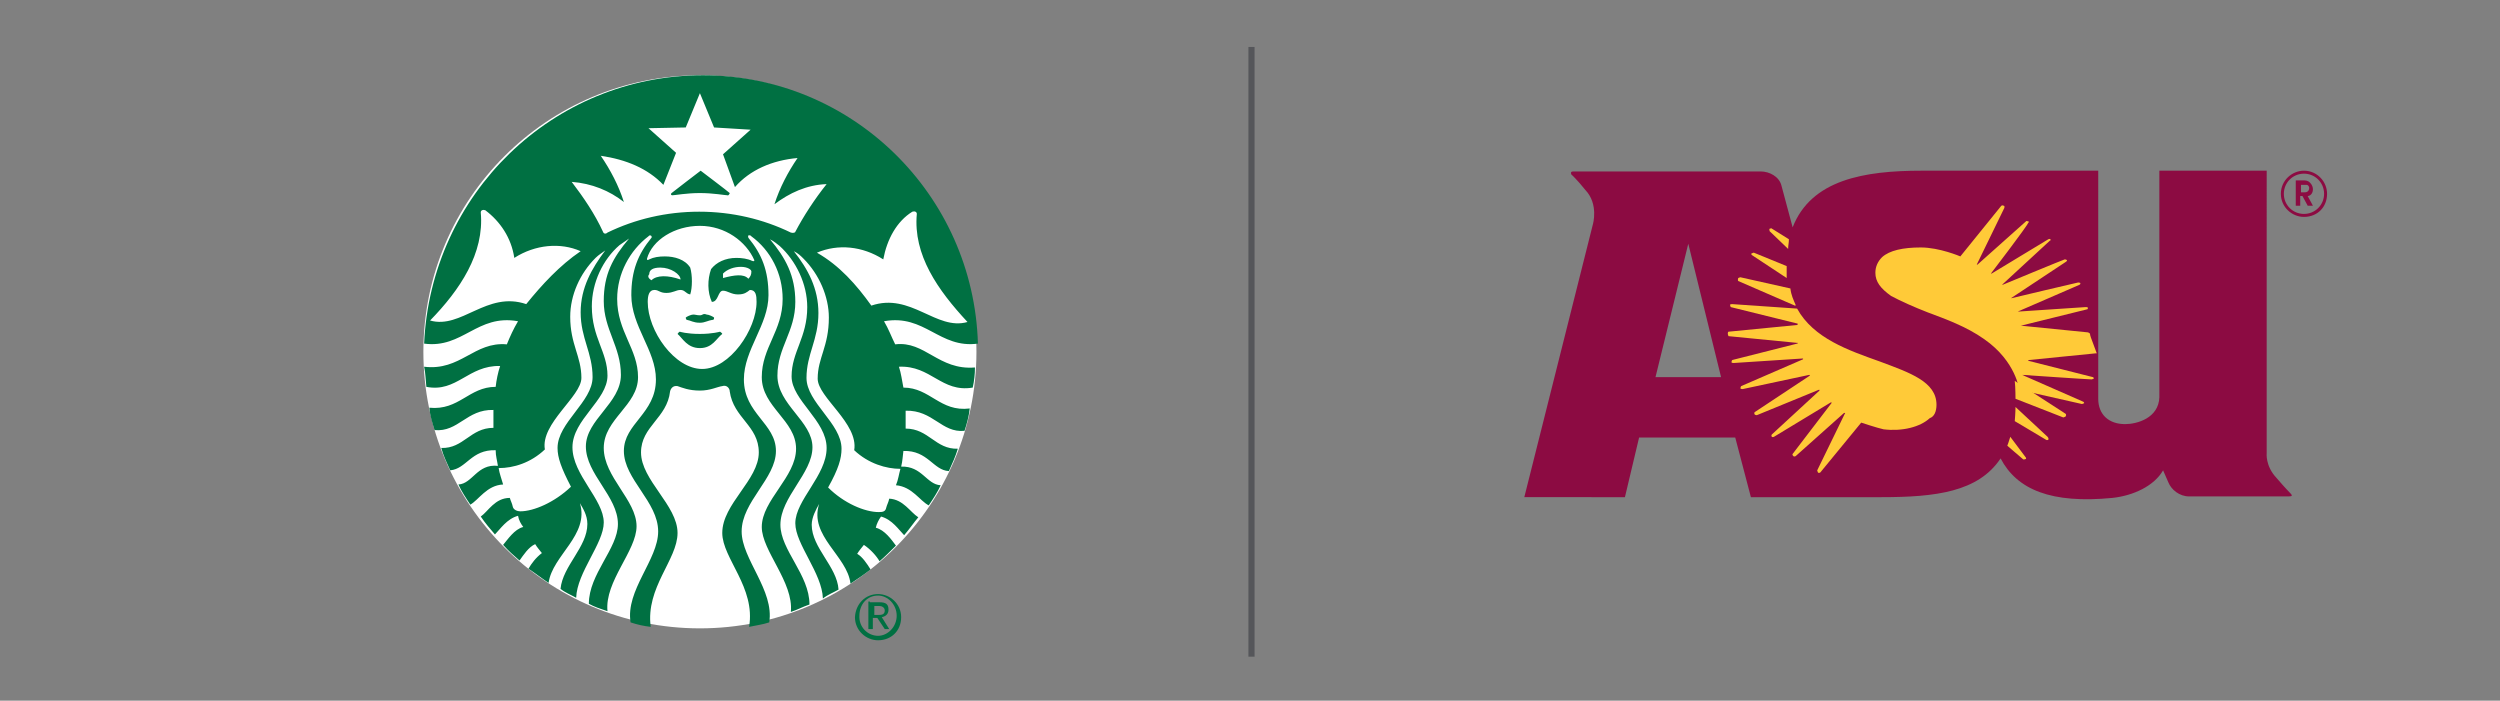 <?xml version="1.0" encoding="utf-8"?>
<!-- Generator: Adobe Illustrator 21.0.0, SVG Export Plug-In . SVG Version: 6.00 Build 0)  -->
<svg version="1.1" id="Layer_1" xmlns="http://www.w3.org/2000/svg" xmlns:xlink="http://www.w3.org/1999/xlink" x="0px" y="0px"
	 viewBox="0 0 335.4 94" style="enable-background:new 0 0 335.4 94;" xml:space="preserve">
<rect x="0" y="0" width="335.4" height="94" fill="#808080" stroke="none"/>
<style type="text/css">
	.st0{fill:#8C0B42;}
	.st1{fill:#FFCA38;}
	.st2{fill:none;stroke:#55565A;stroke-width:0.826;stroke-miterlimit:10;}
	.st3{fill:none;}
	.st4{fill:#FFFFFF;}
	.st5{fill:#007042;}
</style>
<title>Artboard 1</title>
<g>
	<g>
		<path class="st0" d="M307.3,66.2c0,0-0.7-0.7-1.9-2.1c-1.5-1.6-1.3-3.3-1.3-3.3V22.9h-14.4v30.4c-0.1,2.8-3,3.6-4.6,3.6
			c-2.2,0-3.6-1.3-3.6-3.4V22.9h-13.9l0,0c-3.3,0-5.8,0-9.8,0c-7.7,0-14.8,1.2-17.3,7.6l-1.5-5.6c-0.3-1.2-1.6-1.9-2.8-1.9h-25.1
			c-0.3,0-0.4,0.1-0.3,0.4c0,0,0.7,0.6,1.9,2.1c1.8,1.9,1,4.6,1,4.6l-9.2,36.6H218l1.9-8h12.9l2.1,8h13.6c1.3,0,2.7,0,3.9,0
			c7.3,0,13-0.7,16-5.2c2.2,4.2,6.8,6.1,15,5.3c2.8-0.3,5.6-1.6,6.8-3.7l0.7,1.6c0.4,1,1.5,1.9,2.8,1.9H307
			C307.5,66.6,307.6,66.5,307.3,66.2 M222.1,50.6l4.4-17.9l4.4,17.9H222.1z"/>
		<path class="st1" d="M237.4,30.7c0,0-0.1,0.1,0,0.1V31l2.5,2.4l0,0l0,0l0,0v-0.1c0-0.4,0.1-0.7,0.1-1.2l0,0l0,0l-2.4-1.5
			C237.7,30.7,237.5,30.6,237.4,30.7"/>
		<path class="st1" d="M235,34.2l4.7,3.1l0,0l0,0l0,0l0,0c0-0.4,0-1,0-1.5l0,0v-0.1l0,0l-4.4-1.8c0,0-0.1,0-0.3,0.1
			C234.9,34,235,34.2,235,34.2"/>
		<path class="st1" d="M233.2,37.7l7.6,3.3h0.1l0,0l0,0v-0.1c-0.3-0.7-0.6-1.3-0.7-2.2l0,0l0,0l-6.7-1.5c0,0-0.1,0-0.3,0.1
			C233.1,37.6,233.2,37.7,233.2,37.7"/>
		<path class="st1" d="M259.8,54.3c0-3.1-3.6-4.3-7.6-5.8c-4.2-1.5-8.9-3.1-11.1-7.1l0,0l0,0l-8.7-0.6c0,0-0.3,0-0.3,0.1
			c0,0.1,0.1,0.3,0.1,0.3l8.9,2.2c0,0,0.1,0,0.1,0.1l-0.1,0.1l-9.2,0.9c0,0-0.1,0-0.1,0.3c0,0.1,0.1,0.3,0.1,0.3l9.2,0.9h0.1
			c0,0.1-0.1,0.1-0.1,0.1l-8.7,2.2c0,0-0.1,0.1-0.1,0.3c0,0.1,0.3,0.1,0.3,0.1l9.2-0.6h0.1c0,0.1,0,0.1,0,0.1l-8.3,3.6
			c0,0-0.1,0.1-0.1,0.3c0,0.1,0.3,0.1,0.3,0.1l8.9-1.9h0.1v0.1l-7.4,4.9c0,0-0.1,0.1,0,0.3c0.1,0.1,0.3,0.1,0.3,0.1l8.3-3.4h0.1v0.1
			l-6.4,5.9c0,0-0.1,0.1,0,0.3c0.1,0.1,0.3,0,0.3,0l7.6-4.6h0.1c0.1,0,0,0.1,0,0.1l-5.2,6.8c0,0-0.1,0.1,0.1,0.3
			c0.1,0.1,0.3,0,0.3,0l6.5-5.8h0.1c0.1,0,0,0.1,0,0.1l-3.7,7.6c0,0,0,0.1,0.1,0.3c0.1,0.1,0.3,0,0.3,0l5.5-6.7c0,0,2.1,0.7,3,0.9
			c2.5,0.3,4.9-0.3,6.2-1.5C259.5,55.9,259.8,55.2,259.8,54.3"/>
		<path class="st1" d="M271.8,61.4l-2.1-2.8c-0.1,0.4-0.4,1.2-0.4,1.2l2.1,1.8c0,0,0.1,0.1,0.3,0C271.9,61.6,271.8,61.4,271.8,61.4"
			/>
		<path class="st1" d="M274.7,58.6l-4.3-4c0,0.7-0.1,1.9-0.1,1.9l4.2,2.5c0,0,0.1,0.1,0.3,0C274.9,58.8,274.7,58.6,274.7,58.6"/>
		<path class="st1" d="M277.1,55.5l-6.8-4.4c0.1,0.9,0.1,2.4,0.1,2.4l6.4,2.5c0,0,0.1,0,0.3-0.1C277.3,55.6,277.1,55.5,277.1,55.5"
			/>
		<path class="st1" d="M280.4,44.8c0,0,0-0.1-0.1-0.1c-0.1,0-0.1-0.1-0.1-0.1l-9-0.9l0,0h-0.1l0,0l0,0l0,0l8.9-2.2
			c0,0,0.1,0,0.1-0.1v-0.1c0-0.1-0.1-0.1-0.3-0.1s-9,0.6-9,0.6l0,0h-0.1l0,0l0,0l8.3-3.6c0,0,0,0,0.1-0.1v-0.1
			c0-0.1-0.3-0.1-0.3-0.1c-0.1,0-8.9,2.1-8.9,2.1l0,0h-0.1l0,0l0,0l0,0l7.4-4.9l0.1-0.1v-0.1c-0.1-0.1-0.3-0.1-0.3-0.1
			c-0.1,0-8.3,3.4-8.3,3.4l0,0h-0.1l0,0l0,0l0,0l6.4-5.9c0,0,0.1,0,0.1-0.1v-0.1c-0.1-0.1-0.3,0-0.3,0l-7.6,4.6l0,0l0,0h-0.1l0,0
			l0,0l0,0l0,0c0,0,4.9-6.4,5-6.8l0.1-0.1c0,0,0-0.1-0.1-0.1c0,0-0.3-0.1-0.3,0c-0.1,0.1-6.5,5.8-6.5,5.8l0,0h-0.1l0,0l0,0l0,0
			l3.7-7.6c0,0,0.1-0.3-0.1-0.3c-0.1-0.1-0.3,0-0.3,0l-5.5,6.8c0,0-2.8-1.2-5.3-1.2c-2.4,0-4.2,0.4-5.2,1.3
			c-0.6,0.6-0.9,1.3-0.9,2.1c0,1.2,0.7,2.1,2.1,3.1c1.3,0.7,3.1,1.5,4.9,2.2c2.4,0.9,5.2,1.9,7.6,3.6c4.3,3,4.7,6.8,4.7,6.8l8.4,1.9
			c0,0,0.1,0,0.3-0.1v-0.1l-0.1-0.1l-8.2-3.6l0,0l0,0l0,0c0,0,0,0,0.1,0l0,0c0,0,8.7,0.6,9.2,0.6c0,0,0.1,0,0.3-0.1v-0.1l-0.1-0.1
			l-8.7-2.2l0,0l0,0l0,0c0,0,0-0.1,0.1-0.1l0,0l9-0.9h0.1C280.4,45,280.4,45,280.4,44.8"/>
		<path class="st0" d="M309.1,28.7c-1.5,0-2.7-1.2-2.7-2.7s1.2-2.7,2.7-2.7c1.5,0,2.7,1.2,2.7,2.7C311.8,27.5,310.6,28.7,309.1,28.7
			 M309.1,22.9c-1.6,0-3.1,1.3-3.1,3.1s1.5,3.1,3.1,3.1c1.8,0,3.1-1.3,3.1-3.1C312.2,24.4,310.9,22.9,309.1,22.9z M307.9,24.2h1
			c0.4,0,0.7,0,1,0.3c0.1,0.1,0.4,0.4,0.4,0.9c0,0.6-0.4,0.9-0.7,0.9l0.7,1.3h-0.7l-0.7-1.3h-0.3v1.3h-0.6v-3.4H307.9z M308.7,24.8
			v1h0.1c0.1,0,0.3,0,0.4,0s0.6,0,0.6-0.6c0,0,0-0.3-0.3-0.4c-0.1,0-0.3,0-0.7,0C308.8,24.8,308.7,24.8,308.7,24.8z"/>
	</g>
	<line class="st2" x1="167.9" y1="88.1" x2="167.9" y2="6.3"/>
	<g>
		<g>
			<g>
				<path class="st3" d="M64.1,55.4l-0.6-3.9l0,0l-0.3,4l-0.9,0.1l-1.6-3.7l0,0l0.7,3.9l-1.2,0.1l-1-5.6l1.6-0.3l1.5,3.6l0,0
					l0.3-3.9l1.8-0.3l1,5.6L64.1,55.4z"/>
				<path class="st3" d="M68.8,54.5l-0.4-1l-1.3,0.3v1l-1.3,0.3l0.4-5.9l1.6-0.3l2.4,5.5L68.8,54.5z M67.2,50.2L67.2,50.2l-0.1,2.5
					l1-0.1L67.2,50.2z"/>
				<path class="st3" d="M72.2,49.4c-0.3-0.1-0.6-0.3-0.7-0.1c-0.3,0-0.6,0.3-0.4,0.7c0,0.3,0.3,0.4,0.9,0.6
					c0.6,0.1,1.3,0.4,1.5,1.5c0.1,1.2-0.4,1.9-1.5,2.2c-0.7,0.1-1.3,0-1.8-0.3l0.4-1c0.3,0.1,0.6,0.3,1,0.3c0.3,0,0.4-0.3,0.4-0.7
					c0-0.3-0.3-0.4-0.9-0.6c-0.7-0.1-1.2-0.4-1.5-1.5c-0.1-1.2,0.6-1.9,1.5-2.1c0.6-0.1,1.2,0,1.5,0.3L72.2,49.4z"/>
				<path class="st3" d="M75.2,48.7l0.7,4.6l-1.2,0.1L74,48.8L73,49l-0.1-1l3.3-0.6l0.1,1L75.2,48.7z"/>
				<path class="st3" d="M77.6,53l-1-5.6l2.7-0.4l0.1,1.2l-1.5,0.3l0.1,1l1.3-0.3l0.1,1l-1.3,0.3l0.1,1.2l1.6-0.3l0.1,1.2L77.6,53z"
					/>
				<path class="st3" d="M83.5,51.9l-1.2-2.1h-0.4l0.4,2.2l-1.2,0.1l-1-5.6l1.8-0.3c1-0.1,1.8,0.3,2.1,1.3c0.1,0.9-0.1,1.3-0.6,1.6
					l1.5,2.4L83.5,51.9z M82,47.5h-0.4l0.3,1.5h0.4c0.3,0,0.6-0.3,0.6-0.9C82.8,47.5,82.3,47.3,82,47.5z"/>
				<path class="st3" d="M87.1,51.2l-1-5.6l1.3-0.3l0.7,4.4l1.5-0.3l0.1,1.2L87.1,51.2z"/>
				<path class="st3" d="M92.3,50.5c-1.3,0.3-2.4-0.9-2.7-2.7c-0.3-1.8,0.3-3.1,1.6-3.4c1.3-0.3,2.4,0.7,2.7,2.5
					C94.2,49,93.6,50.3,92.3,50.5z M91.4,45.9c-0.6,0.1-0.7,0.9-0.6,1.9s0.6,1.6,1.2,1.6c0.6-0.1,0.7-0.9,0.6-1.9
					C92.4,46.5,92,45.7,91.4,45.9z"/>
				<path class="st3" d="M97.3,49.6c-1.5,0.3-2.5-0.7-2.8-2.5c-0.3-1.8,0.3-3.1,1.6-3.4c0.7-0.1,1.3,0,1.6,0.4l-0.6,1
					c-0.3-0.3-0.4-0.3-0.9-0.3c-0.7,0.1-0.9,1-0.7,1.9s0.6,1.8,1.3,1.6c0.1,0,0.3-0.1,0.4-0.1l-0.1-1l-0.4,0.1l-0.1-1.2l1.8-0.3
					l0.6,3C98.3,49.3,97.9,49.6,97.3,49.6z"/>
				<path class="st3" d="M101.6,48.8c-1.3,0.3-2.4-0.9-2.7-2.7c-0.3-1.8,0.3-3.1,1.6-3.4c1.3-0.3,2.4,0.7,2.7,2.5
					C103.5,47.3,102.9,48.7,101.6,48.8z M100.9,44.1c-0.6,0.1-0.7,0.9-0.6,1.9c0.1,1,0.6,1.6,1.2,1.6c0.6-0.1,0.7-0.9,0.6-1.9
					C101.7,44.7,101.3,44.1,100.9,44.1z"/>
				<path class="st3" d="M107.7,47.6l-1.3,0.3l0.9-4.9l-1.9,0.3l-0.1-1.2l3.3-0.6l0.1,0.9L107.7,47.6z"/>
				<path class="st3" d="M110.6,47.5h-0.7l0.4-6.5h0.7L110.6,47.5z"/>
				<path class="st3" d="M114.6,43.9l-0.9,1.5l1.8-0.3l0.1,1l-3.4,0.6l-0.1-1.2l1.3-2.2c0.1-0.3,0.3-0.7,0.3-1
					c0-0.3-0.3-0.6-0.6-0.4c-0.3,0-0.4,0.3-0.4,0.9l-1.2,0.1c-0.1-1.2,0.6-1.9,1.5-2.1c1-0.1,1.8,0.3,1.9,1.3
					C115.4,42.8,115.1,43.5,114.6,43.9z"/>
				<path class="st3" d="M118.5,45.9c-1.5,0.3-2.2-1.3-2.4-2.7c-0.3-1.3-0.1-3,1.3-3.3c1.5-0.3,2.2,1.3,2.4,2.7
					C120.1,43.9,120,45.6,118.5,45.9z M117.6,41.1c-0.4,0.1-0.4,1.2-0.3,1.9c0.1,0.7,0.4,1.8,0.9,1.8c0.4-0.1,0.4-1.2,0.3-1.9
					C118.3,42,118.2,41,117.6,41.1z"/>
				<path class="st3" d="M122.3,45.1l-0.7-4.2l-0.7,0.7l-0.7-0.9l1.3-1.5l1.2-0.1l1,5.6L122.3,45.1z"/>
				<path class="st3" d="M128,42.9l0.1,1.2l-1.2,0.1l-0.1-1.2l-2.1,0.3l-0.1-1l1-3.7l1.5-0.3l0.6,3.4l0.6-0.1l0.1,1L128,42.9z
					 M126.2,39.8L126.2,39.8l-0.6,2.4l1-0.1L126.2,39.8z"/>
			</g>
			<g>
				<g>
					<circle class="st4" cx="93.9" cy="47.2" r="37.1"/>
					<path class="st5" d="M97.6,26.2c-0.3,0-1.9-0.3-3.7-0.3c-1.8,0-3.4,0.3-3.7,0.3c-0.1,0-0.3-0.1-0.1-0.3c0.1-0.1,3.9-3,3.9-3
						s3.7,2.8,3.9,3C97.9,26,97.7,26.3,97.6,26.2z M91.2,44.5c0,0-0.1,0-0.3,0.3c0.7,0.6,1.3,1.9,3,1.9s2.2-1.3,3-1.9
						c0-0.1-0.3-0.3-0.3-0.3s-1,0.3-2.7,0.3C92.1,44.8,91.2,44.5,91.2,44.5z M93.9,42.3c-0.4,0-0.6-0.1-0.9-0.1
						c-0.3,0-0.9,0.3-1,0.4c0,0.1,0,0.1,0.1,0.3c0.6,0.1,0.9,0.4,1.8,0.4c0.7,0,1-0.3,1.8-0.4c0.1-0.1,0.1-0.1,0.1-0.3
						c-0.1-0.1-0.7-0.4-1-0.4C94.3,42,94.3,42.3,93.9,42.3z M130.8,49.3c0,0.9-0.1,1.8-0.3,2.7c-4.2,0.7-5.6-3-9.9-2.8
						c0.3,0.9,0.4,1.8,0.6,2.8c3.6,0,4.9,3.3,8.9,2.8c-0.1,1-0.4,2.1-0.7,3c-3.1,0.3-4.2-2.8-7.9-2.7c0,0.4,0,1,0,1.5
						c0,0.3,0,0.6,0,0.9c3.1,0,4,2.8,7,2.7c-0.3,1-0.7,1.9-1.2,3c-2.1-0.1-2.8-2.8-6.1-2.7c-0.1,0.7-0.1,1.3-0.3,2.1
						c2.8-0.1,3.4,2.4,5.3,2.5c-0.4,0.9-1,1.8-1.6,2.7c-1.2-0.6-2.2-2.5-4.4-2.7c0.3-0.7,0.4-1.5,0.6-2.2c-1.9,0-4.3-0.7-6.2-2.5
						c0.6-3.6-4.9-7.1-4.9-9.6c0-2.8,1.5-4.3,1.5-8.2c0-2.8-1.3-5.8-3.4-7.9c-0.4-0.4-0.7-0.7-1.3-1c1.9,2.4,3.3,5,3.3,8.3
						c0,3.6-1.6,5.5-1.6,8.7c0,3.3,4.7,6.1,4.7,9.5c0,1.3-0.4,2.7-1.8,5.2c2.1,2.1,4.9,3.3,6.8,3.3c0.6,0,0.9-0.1,1-0.6
						c0.1-0.4,0.3-0.7,0.4-1.2c1.9,0.1,2.8,1.8,3.9,2.5c-0.6,0.7-1.2,1.6-1.9,2.4c-0.7-0.7-1.6-2.1-3.1-2.5c-0.3,0.4-0.6,1-0.7,1.5
						c1.2,0.3,2.1,1.6,2.7,2.4c-0.7,0.7-1.5,1.5-2.2,2.1c-0.4-0.7-1.2-1.6-2.1-2.2c-0.3,0.4-0.6,0.7-0.9,1.2
						c0.7,0.4,1.3,1.3,1.8,2.1c-0.9,0.7-1.8,1.3-2.7,1.9c-0.4-3.7-5.6-6.4-4.2-10.7c-0.4,0.7-1,1.8-1,2.8c0,3.1,3.4,5.6,3.6,8.7
						c-0.7,0.4-1.5,0.7-2.1,1.2c-0.1-3.4-3.7-7.3-3.7-10.1c0-3.1,4.2-6.4,4.2-10.1c0-3.7-4.7-6.4-4.7-9.6c0-3.3,2.1-5.2,2.1-9.3
						c0-3.1-1.5-6.2-3.7-8.2c-0.4-0.3-0.7-0.6-1.3-0.9c2.1,2.5,3.4,4.9,3.4,8.4c0,4-2.4,6.1-2.4,9.9c0,3.9,4.7,6.1,4.7,9.6
						s-4.3,6.7-4.3,10.4c0,3.4,3.9,6.7,3.9,10.7c-0.9,0.3-1.6,0.7-2.5,1c0.4-4-3.9-8.2-3.9-11.4c0-3.6,4.6-6.7,4.6-10.5
						s-4.6-5.6-4.6-9.6s2.8-6.2,2.8-10.5c0-3.4-1.6-6.5-4.2-8.4l-0.1-0.1c-0.3-0.1-0.4,0-0.3,0.3c1.8,2.2,2.7,4.4,2.7,7.7
						c0,4-3.3,7.3-3.3,11.3c0,4.6,4.3,5.9,4.3,9.6c0,3.7-4.6,6.8-4.6,10.8c0,3.7,4.4,7.9,3.7,12.2c-0.9,0.3-1.8,0.4-2.7,0.6
						c0.9-5.3-3.6-9.2-3.6-12.6c0-3.9,4.9-7.1,4.9-10.8c0-3.6-3.4-4.6-3.9-8.2c0-0.4-0.4-0.9-1-0.7c-0.7,0.1-1.6,0.6-3,0.6
						c-1.5,0-2.4-0.4-3-0.6c-0.6-0.1-0.9,0.3-1,0.7c-0.4,3.6-3.9,4.7-3.9,8.2c0,3.7,4.9,7.1,4.9,10.8c0,3.6-4.3,7.3-3.6,12.6
						c-0.9-0.1-1.8-0.3-2.7-0.6c-0.7-4.3,3.7-8.4,3.7-12.2c0-4-4.6-7-4.6-10.8c0-3.7,4.3-5,4.3-9.6c0-3.9-3.3-7.1-3.3-11.3
						c0-3.3,0.9-5.5,2.7-7.7c0.1-0.1,0-0.4-0.3-0.3l-0.1,0.1c-2.5,1.9-4.2,5-4.2,8.4c0,4.4,2.8,6.7,2.8,10.5S81,56.2,81,60.1
						s4.4,7,4.4,10.5c0,3.3-4.3,7.4-3.9,11.4c-0.9-0.3-1.8-0.6-2.5-1c0-4,3.9-7.4,3.9-10.7c0-3.7-4.3-6.7-4.3-10.4
						c0-3.6,4.7-5.8,4.7-9.6S81,44.2,81,40.4c0-3.6,1.2-5.8,3.4-8.4c-0.4,0.3-0.9,0.6-1.3,0.9c-2.2,1.9-3.7,5-3.7,8.2
						c0,4.2,2.1,6.1,2.1,9.3c0,3.3-4.7,5.9-4.7,9.6c0,3.7,4.2,7,4.2,10.1c0,2.8-3.6,6.7-3.7,10.1c-0.7-0.4-1.5-0.7-2.1-1.2
						c0.3-3.1,3.6-5.6,3.6-8.7c0-1.2-0.6-2.1-1-2.8c1.3,4.3-3.7,7-4.2,10.7c-0.9-0.6-1.8-1.3-2.7-1.9c0.4-0.7,1-1.5,1.8-2.1
						c-0.3-0.4-0.6-0.7-0.9-1.2c-0.9,0.4-1.6,1.5-2.1,2.2c-0.7-0.6-1.5-1.3-2.2-2.1c0.6-0.7,1.5-2.1,2.7-2.4
						c-0.3-0.4-0.6-0.9-0.7-1.5c-1.5,0.4-2.4,1.8-3.1,2.5c-0.6-0.7-1.3-1.5-1.9-2.4c1-0.7,1.9-2.5,3.9-2.5c0.1,0.4,0.3,0.7,0.4,1.2
						c0.1,0.4,0.6,0.6,1,0.6c1.8,0,4.6-1.2,6.8-3.3c-1.3-2.5-1.8-3.9-1.8-5.2c0-3.4,4.7-6.2,4.7-9.5c0-3.3-1.6-5.2-1.6-8.7
						c0-3.3,1.5-5.9,3.3-8.3c-0.4,0.3-0.9,0.6-1.3,1c-2.1,2.1-3.4,5-3.4,7.9c0,3.7,1.5,5.3,1.5,8.2c0,2.5-5.5,6.1-4.9,9.6
						c-1.9,1.8-4.2,2.5-6.2,2.5c0.1,0.7,0.4,1.5,0.6,2.2c-2.2,0.1-3.3,2.1-4.4,2.7c-0.6-0.9-1.2-1.8-1.6-2.7
						c1.9-0.1,2.5-2.8,5.3-2.5c-0.1-0.7-0.3-1.3-0.3-2.1c-3.3-0.1-3.9,2.5-6.1,2.7c-0.4-0.9-0.9-1.9-1.2-3c3,0.1,3.9-2.7,7-2.7
						c0-0.3,0-0.6,0-0.9c0-0.6,0-1,0-1.5c-3.6-0.1-4.7,3-7.9,2.7c-0.3-1-0.6-1.9-0.7-3c4,0.4,5.3-2.8,8.9-2.8
						c0.1-0.9,0.3-1.9,0.6-2.8c-4.3-0.1-5.8,3.6-9.9,2.8c-0.1-0.9-0.1-1.8-0.3-2.7c4.9,0.6,6.7-3.4,11.1-3c0.4-1,0.9-2.1,1.5-3.1
						c-5.5-1-7.4,3.7-12.6,3c0.9-20,17.2-36,37.4-36c20,0,36.3,16,36.9,36c-5.2,0.7-7.1-4-12.6-3c0.6,1,1,2.1,1.5,3.1
						C124.1,45.7,125.9,49.7,130.8,49.3z M77.9,33.7c-2.7-1.2-6.1-0.9-8.9,0.9c-0.4-2.7-1.9-4.9-3.9-6.4c-0.3-0.1-0.6,0-0.6,0.3
						C65,34,61.7,38.9,57.7,43c4.2,1.2,7.6-4,12.9-2.2C72.7,38.2,75.1,35.6,77.9,33.7z M93.9,30.3c-3.4,0-6.4,1.9-7.1,4.4
						c0,0.1,0,0.3,0.3,0.1c0.6-0.3,1.3-0.4,2.1-0.4c1.3,0,2.7,0.4,3.4,1.5c0.3,1,0.3,2.7,0,3.6c-0.6-0.1-0.7-0.6-1.3-0.6
						c-0.6,0-1,0.4-1.9,0.4s-1-0.4-1.6-0.4c-0.7,0-0.9,0.7-0.9,1.6c0,3.9,3.6,9,7.3,9s7.3-5.3,7.3-9c0-0.9-0.1-1.6-0.9-1.6
						c-0.4,0.3-0.7,0.6-1.6,0.6S97.6,39,97,39c-0.7,0-0.6,1.5-1.5,1.5c-0.6-1.3-0.6-3-0.1-4.4c0.7-0.9,1.9-1.5,3.4-1.5
						c0.7,0,1.5,0.1,2.1,0.4c0.3,0.1,0.3,0,0.3-0.1C100.1,32.4,97.3,30.3,93.9,30.3z M99.4,35.8c-0.9,0-1.8,0.3-2.4,0.9
						c0,0.1,0,0.4,0,0.6c1.5-0.4,2.8-0.6,3.4,0.1c0.3-0.3,0.4-0.6,0.4-0.9C100.9,36.2,100.3,35.8,99.4,35.8z M87.4,37.6
						c0.7-0.7,2.2-0.7,3.9-0.1c0-0.7-1.3-1.6-2.7-1.6c-1,0-1.5,0.3-1.5,0.9C86.9,37,86.9,37.3,87.4,37.6z M110.9,24.7
						c-2.7,0.1-5,1.2-7,2.7c0.7-2.2,1.8-4.3,3.1-6.2c-3.4,0.3-6.4,1.6-8.4,3.9L97,20.7l3.7-3.3l-4.9-0.3l-1.9-4.6L92,17.1l-5,0.1
						l3.7,3.3L89,24.8c-2.1-2.2-5-3.4-8.4-3.9c1.3,1.9,2.4,4,3.1,6.2c-1.9-1.5-4.3-2.5-7-2.7c1.6,2.1,3.1,4.3,4.2,6.7
						c0.1,0.3,0.4,0.3,0.6,0.1c3.7-1.8,7.9-2.8,12.3-2.8s8.6,1,12.3,2.8c0.3,0.1,0.6,0,0.6-0.1C107.8,29,109.3,26.7,110.9,24.7z
						 M116.9,41c5.3-1.8,8.7,3.4,12.9,2.2c-4-4.3-7.3-9-6.8-14.5c0-0.3-0.3-0.4-0.6-0.3c-2.1,1.3-3.4,3.7-3.9,6.4
						c-2.8-1.8-6.1-2.1-8.9-0.9C112.6,35.6,114.9,38.2,116.9,41z"/>
				</g>
			</g>
		</g>
		<g>
			<path class="st5" d="M117.8,79.7c1.6,0,3.1,1.3,3.1,3.1s-1.3,3.1-3.1,3.1c-1.6,0-3.1-1.3-3.1-3.1C114.8,81,116.1,79.7,117.8,79.7
				z M117.8,85.3c1.3,0,2.5-1.2,2.5-2.7c0-1.5-1.2-2.7-2.5-2.7c-1.5,0-2.5,1.2-2.5,2.7C115.2,84.1,116.4,85.3,117.8,85.3z
				 M116.7,80.8h1.3c0.9,0,1.2,0.3,1.2,1c0,0.6-0.4,0.9-0.9,1l1,1.6h-0.6l-1-1.5h-0.6v1.5h-0.6v-3.7H116.7z M117.2,82.5h0.6
				c0.4,0,0.9,0,0.9-0.6c0-0.4-0.4-0.6-0.7-0.6h-0.7V82.5z"/>
		</g>
	</g>
</g>
</svg>
